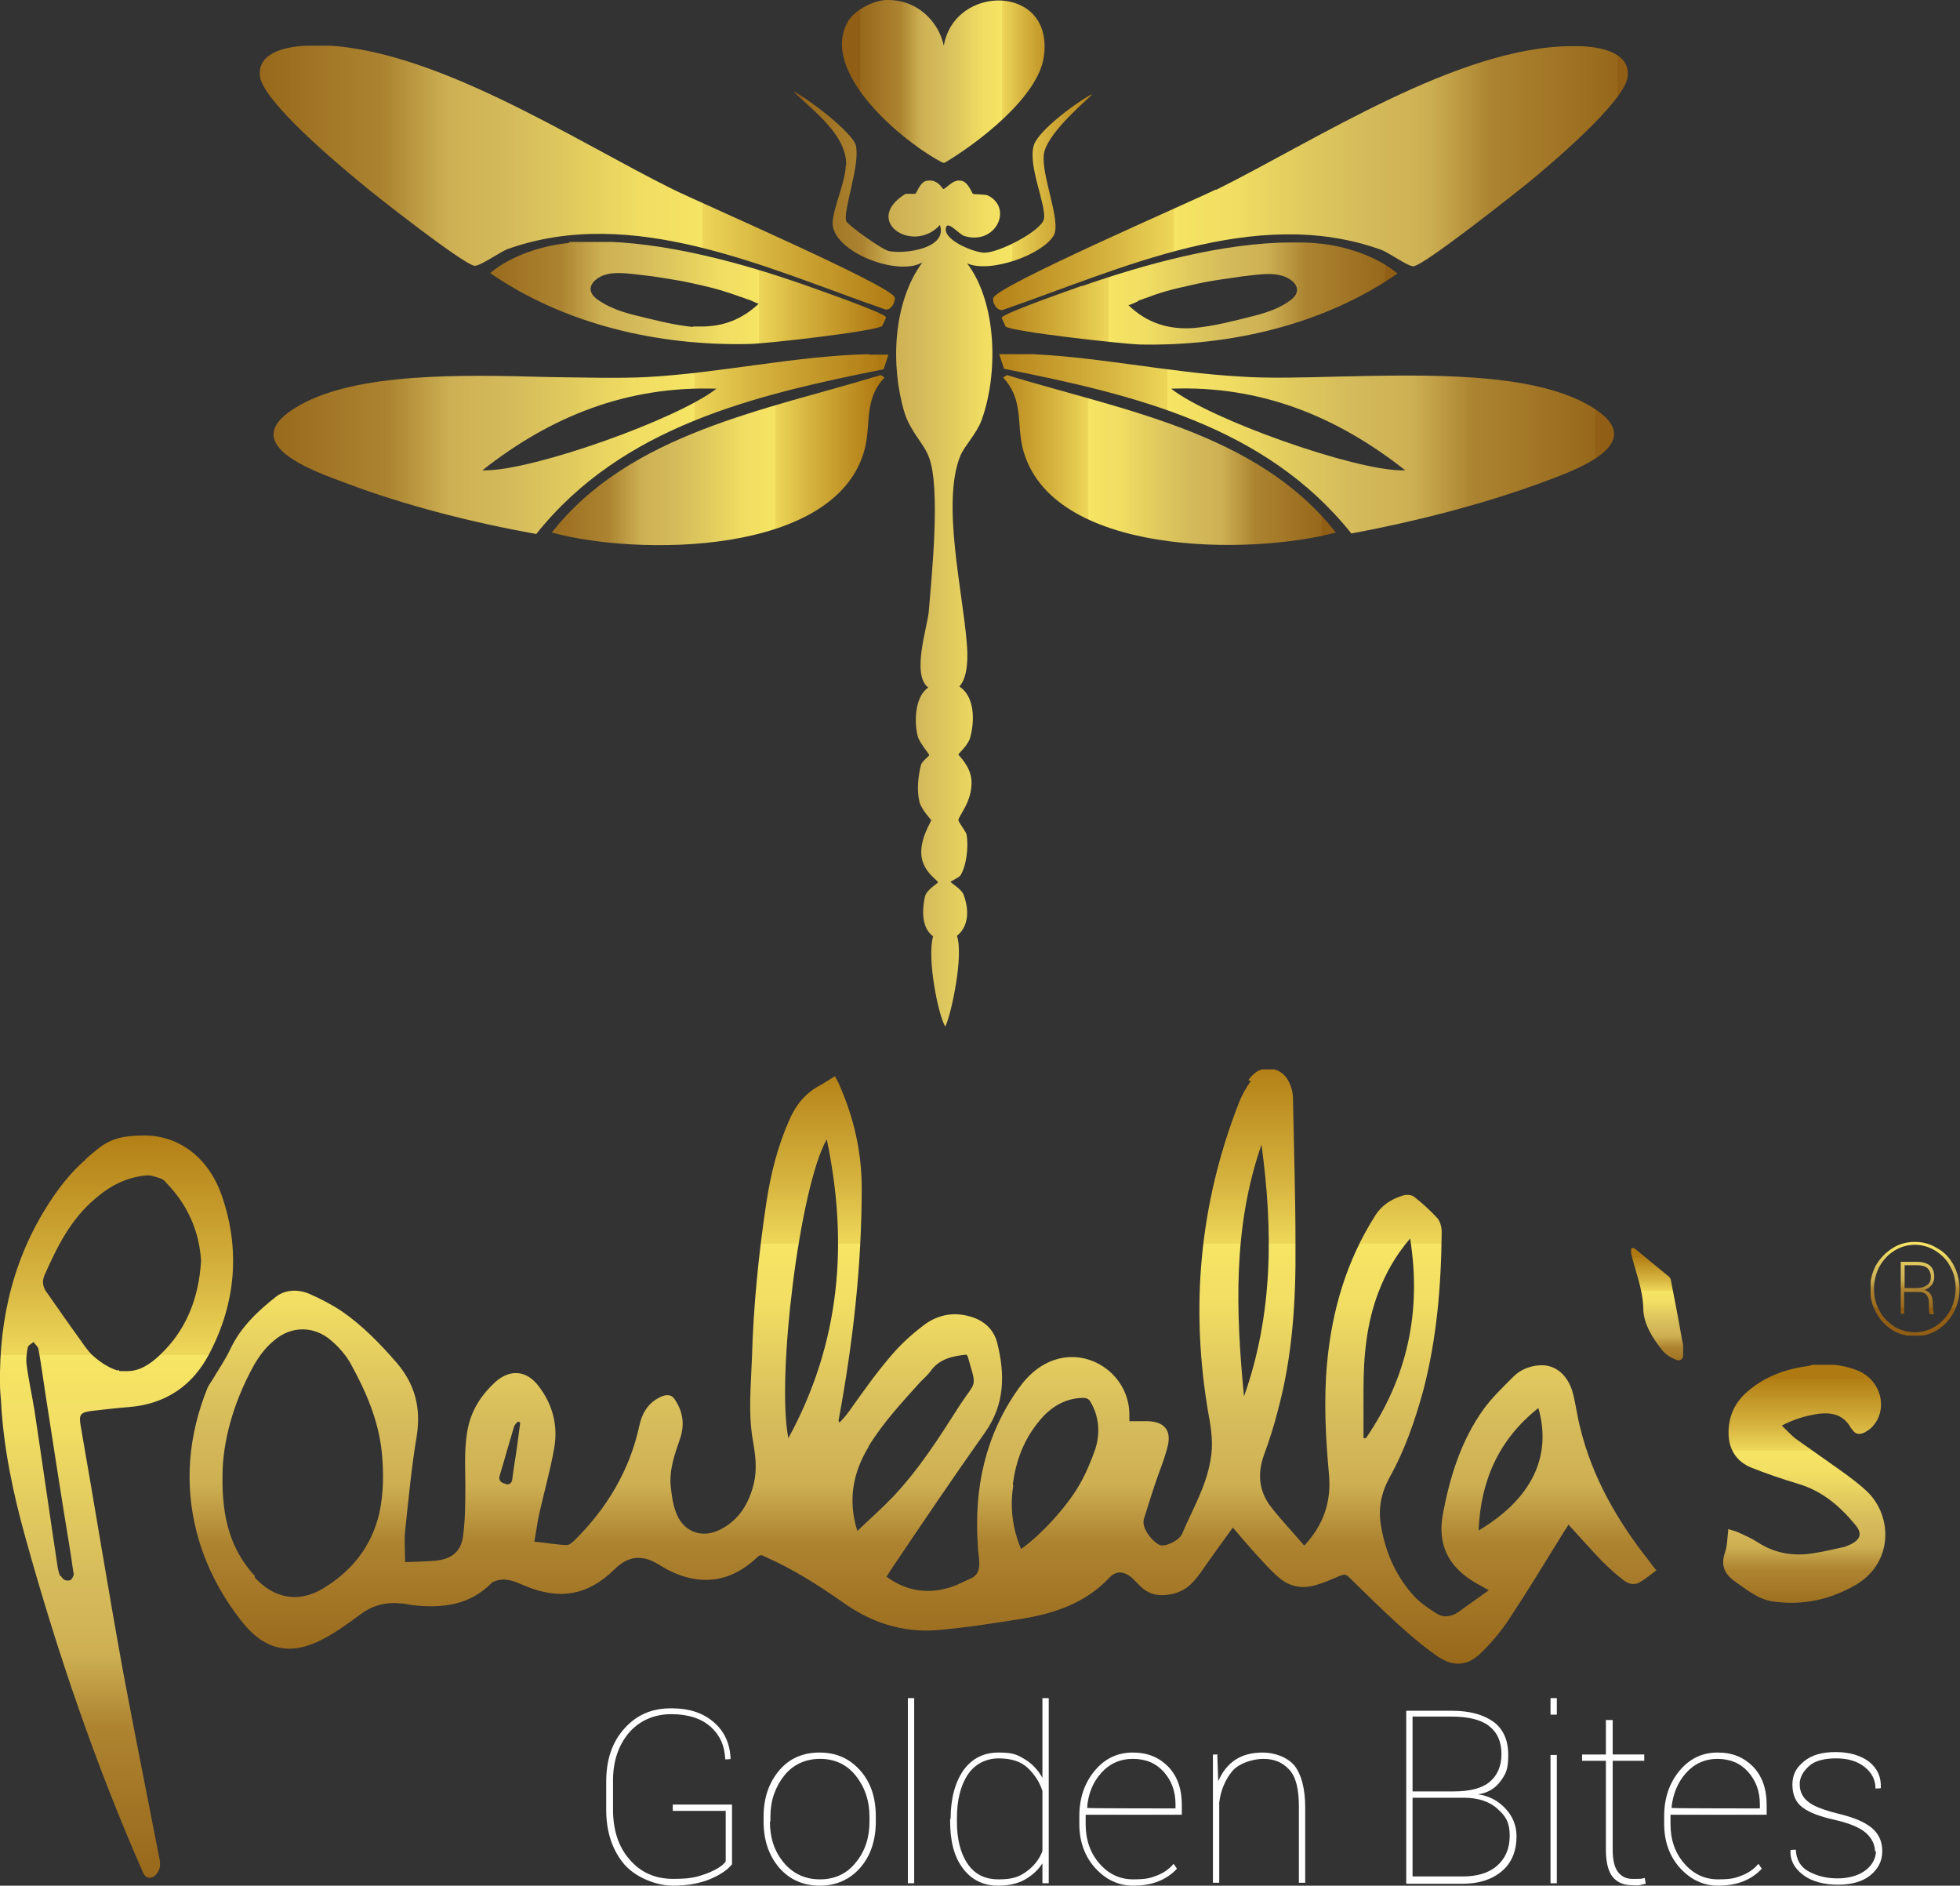 <?xml version="1.0" encoding="UTF-8"?>
<svg id="Ebene_1" xmlns="http://www.w3.org/2000/svg" xmlns:xlink="http://www.w3.org/1999/xlink" version="1.1" viewBox="0 0 403.5 388.1">
  <rect x="0" y="0" width="403.5" height="388.1" fill="#333333" stroke="none"/>
  <!-- Generator: Adobe Illustrator 30.1.0, SVG Export Plug-In . SVG Version: 2.1.1 Build 109)  -->
  <defs>
    <style>
      .st0 {
        fill: none;
      }

      .st1 {
        fill: url(#Unbenannter_Verlauf);
      }

      .st2 {
        fill: url(#Unbenannter_Verlauf_2);
      }

      .st3 {
        fill: url(#Unbenannter_Verlauf_4);
      }

      .st4 {
        fill: url(#Unbenannter_Verlauf_3);
      }

      .st5 {
        fill: url(#Unbenannter_Verlauf_8);
      }

      .st6 {
        fill: url(#Unbenannter_Verlauf_6);
      }

      .st7 {
        fill: url(#Unbenannter_Verlauf_7);
      }

      .st8 {
        fill: url(#Unbenannter_Verlauf_5);
      }

      .st9 {
        fill: url(#Unbenannter_Verlauf_9);
      }

      .st10 {
        clip-path: url(#clippath-11);
      }

      .st11 {
        clip-path: url(#clippath-10);
      }

      .st12 {
        clip-path: url(#clippath-13);
      }

      .st13 {
        clip-path: url(#clippath-14);
      }

      .st14 {
        clip-path: url(#clippath-12);
      }

      .st15 {
        clip-path: url(#clippath-1);
      }

      .st16 {
        clip-path: url(#clippath-3);
      }

      .st17 {
        clip-path: url(#clippath-4);
      }

      .st18 {
        clip-path: url(#clippath-2);
      }

      .st19 {
        clip-path: url(#clippath-7);
      }

      .st20 {
        clip-path: url(#clippath-6);
      }

      .st21 {
        clip-path: url(#clippath-9);
      }

      .st22 {
        clip-path: url(#clippath-8);
      }

      .st23 {
        clip-path: url(#clippath-5);
      }

      .st24 {
        fill: #fff;
      }

      .st25 {
        fill: url(#Unbenannter_Verlauf_14);
      }

      .st26 {
        fill: url(#Unbenannter_Verlauf_15);
      }

      .st27 {
        fill: url(#Unbenannter_Verlauf_12);
      }

      .st28 {
        fill: url(#Unbenannter_Verlauf_13);
      }

      .st29 {
        fill: url(#Unbenannter_Verlauf_10);
      }

      .st30 {
        fill: url(#Unbenannter_Verlauf_11);
      }

      .st31 {
        clip-path: url(#clippath);
      }
    </style>
    <clipPath id="clippath">
      <path class="st0" d="M182.6,0c-2.6,0-6.5,2-7.9,4.2-6.4,10.5,11.3,25.2,19.6,29.4,6.8-4,19.5-13.6,20.6-22,2.1-14.9-18.4-15-20.6-2.2-1.2-5.4-5.8-9.4-11.4-9.4h-.4Z"/>
    </clipPath>
    <linearGradient id="Unbenannter_Verlauf" data-name="Unbenannter Verlauf" x1="-134.7" y1="-30.1" x2="-133.7" y2="-30.1" gradientTransform="translate(5807.5 1275) scale(41.8)" gradientUnits="userSpaceOnUse">
      <stop offset="0" stop-color="#905e14"/>
      <stop offset="0" stop-color="#905e14"/>
      <stop offset="0" stop-color="#97681b"/>
      <stop offset=".2" stop-color="#ac8431"/>
      <stop offset=".3" stop-color="#cdb053"/>
      <stop offset=".4" stop-color="#d5bb5b"/>
      <stop offset=".5" stop-color="#e1cb5e"/>
      <stop offset=".6" stop-color="#f0dd62"/>
      <stop offset=".7" stop-color="#f6e464"/>
      <stop offset=".7" stop-color="#edd659"/>
      <stop offset=".8" stop-color="#d6b43f"/>
      <stop offset="1" stop-color="#b17c14"/>
      <stop offset="1" stop-color="#af7912"/>
    </linearGradient>
    <clipPath id="clippath-1">
      <path class="st0" d="M63.4,9.4c-3.8.1-10.4,1.1-9.9,6.2.5,5.2,16.2,18.3,20.7,22,2.9,2.5,21.3,16.9,23.5,17.1,1.1.1,5.2-2.8,6.7-3.4,25.9-9.3,53.6,4,77.9,12.4,1.2.2,2.1-1.7,1.9-2.5-.9-2.5-40.4-19.6-45.8-22.3-20.4-10.1-49.9-29.6-73.4-29.6s-1,0-1.5,0h0Z"/>
    </clipPath>
    <linearGradient id="Unbenannter_Verlauf_2" data-name="Unbenannter Verlauf 2" x1="-135.5" y1="-31" x2="-134.5" y2="-31" gradientTransform="translate(17762.9 4093) scale(130.7)" gradientUnits="userSpaceOnUse">
      <stop offset="0" stop-color="#905e14"/>
      <stop offset="0" stop-color="#905e14"/>
      <stop offset="0" stop-color="#97681b"/>
      <stop offset=".2" stop-color="#ac8431"/>
      <stop offset=".3" stop-color="#cdb053"/>
      <stop offset=".4" stop-color="#d5bb5b"/>
      <stop offset=".5" stop-color="#e1cb5e"/>
      <stop offset=".6" stop-color="#f0dd62"/>
      <stop offset=".7" stop-color="#f6e464"/>
      <stop offset=".7" stop-color="#edd659"/>
      <stop offset=".8" stop-color="#d6b43f"/>
      <stop offset="1" stop-color="#b17c14"/>
      <stop offset="1" stop-color="#af7912"/>
    </linearGradient>
    <clipPath id="clippath-2">
      <path class="st0" d="M113.6,109.6c17.3,4.8,59,5,64.5-17.5,1.2-5.1-.2-10,4-14.4l-.8-.5c-23.6,7.2-51.6,11.9-67.7,32.4Z"/>
    </clipPath>
    <linearGradient id="Unbenannter_Verlauf_3" data-name="Unbenannter Verlauf 3" x1="-135.2" y1="-30.6" x2="-134.2" y2="-30.6" gradientTransform="translate(9372.9 2195.2) scale(68.5)" gradientUnits="userSpaceOnUse">
      <stop offset="0" stop-color="#905e14"/>
      <stop offset="0" stop-color="#905e14"/>
      <stop offset="0" stop-color="#97681b"/>
      <stop offset=".2" stop-color="#ac8431"/>
      <stop offset=".3" stop-color="#cdb053"/>
      <stop offset=".4" stop-color="#d5bb5b"/>
      <stop offset=".5" stop-color="#e1cb5e"/>
      <stop offset=".6" stop-color="#f0dd62"/>
      <stop offset=".7" stop-color="#f6e464"/>
      <stop offset=".7" stop-color="#edd659"/>
      <stop offset=".8" stop-color="#d6b43f"/>
      <stop offset="1" stop-color="#b17c14"/>
      <stop offset="1" stop-color="#af7912"/>
    </linearGradient>
    <clipPath id="clippath-3">
      <path class="st0" d="M174.1,34.1c0,3.2-2.6,8.7-2.7,11.8,0,5.9,13.4,11.1,18.5,8.1-6.1,8.2-6.6,21.3-3.7,30.9,1.2,3.9,4,6.4,5,9.1,2.5,6.3.6,24.5,0,31.9-.3,3.2-3.6,13-.1,15.6-2.8,1.9-2.9,7.1-2.2,9.9.3,1.4,2.4,3.8,2.4,4s-1.5,1.3-1.7,2c-.6,2.4-.9,5.3-.3,7.7.4,1.5,2.3,3.5,2.4,3.7,0,.4-2.4,3.8-2,7.4.4,3.3,3.4,5,3.4,5.4,0,.2-2.4,1.5-2.7,3-.9,4.3,0,6.9,1.7,8.1-1.3,4.4,1,16.1,2.5,18.6,1.3-2.7,3.8-14.7,2.4-18.7,1.8-1.4,2.9-4.2,1.4-8.4-.4-1.2-2.7-2.5-2.7-2.7,0-.1,1.7-.9,2-1.3,1.3-2,1.7-6,1.3-8.4-.1-.6-1.7-2.6-1.7-3,.1-1,2.9-3.9,2.7-8.1-.2-3.1-2.6-5.1-2.7-5.4,0-.2,1.9-1.8,2.4-3.4,1.1-3.9.8-8.7-2.2-10.6,1.8-2,1.8-6.2,1.5-9.2-.8-10.3-5.2-28.7-1.3-38.3.9-2.1,3.4-4.6,4.4-7.4,3.4-9.4,3.2-24-3-32.2,4.6,2.1,15.4-1.7,17.8-5.7,1.7-2.8-2.6-12.4-2-16.8.6-3.9,7.2-9.7,10.1-12.4-3.1,1.5-11,7.4-12.1,10.4-1.5,4.1,2.6,12.6,2,15.4-.5,2.4-9.3,7-12.3,6.9-1.9,0-8.1-2.4-7.9-4.9.2-2.1,2.7,1.2,3.9,1.5,6.5,1.9,10-5.9,4.7-8.4-.5-.2-2.8-.2-3-.3-.2-.1-1-2.5-2.4-2.7-1-.2-1.8.3-2.4.8-.6.4-1,.9-1.3.9-.2,0-1.1-2.1-3.4-1.7-1.4.2-2.1,2.6-2.4,2.7-.2,0-.6,0-1,0s-.9,0-1,0c-9,5.6,1.6,12.5,7.1,6.4,1.6,4.8-7,6-10.4,5.4-1.4-.2-8.6-5.4-8.9-6.2-.7-2.1,2.9-11.5,2-15.5-.6-2.7-10.1-9.9-12.9-11.2,4.1,4,11.1,9,10.9,15.3h0Z"/>
    </clipPath>
    <linearGradient id="Unbenannter_Verlauf_4" data-name="Unbenannter Verlauf 4" x1="-135.1" y1="-30.5" x2="-134.1" y2="-30.5" gradientTransform="translate(8487.4 1997.2) scale(61.6)" gradientUnits="userSpaceOnUse">
      <stop offset="0" stop-color="#905e14"/>
      <stop offset="0" stop-color="#905e14"/>
      <stop offset="0" stop-color="#97681b"/>
      <stop offset=".2" stop-color="#ac8431"/>
      <stop offset=".3" stop-color="#cdb053"/>
      <stop offset=".4" stop-color="#d5bb5b"/>
      <stop offset=".5" stop-color="#e1cb5e"/>
      <stop offset=".6" stop-color="#f0dd62"/>
      <stop offset=".7" stop-color="#f6e464"/>
      <stop offset=".7" stop-color="#edd659"/>
      <stop offset=".8" stop-color="#d6b43f"/>
      <stop offset="1" stop-color="#b17c14"/>
      <stop offset="1" stop-color="#af7912"/>
    </linearGradient>
    <clipPath id="clippath-4">
      <path class="st0" d="M99.3,96.8c14.2-11.2,29.9-17.4,48.2-16.8-8.1,6.3-37.6,16.8-47.6,16.8s-.4,0-.7,0M178.9,72.9c-14.9.3-30.7,3.9-45.7,4.7-5.7.3-12.8.1-20.3,0-18.3-.5-39.3-.9-51.2,5.8-13.9,7.8,2.7,13.5,9.7,16.1,12.2,4.6,26.1,8.1,39,10.4,17.7-22.2,45-28.6,71.5-33.9l1-3c-.6,0-1.3,0-1.9,0h-2.1Z"/>
    </clipPath>
    <linearGradient id="Unbenannter_Verlauf_5" data-name="Unbenannter Verlauf 5" x1="-135.5" y1="-31" x2="-134.5" y2="-31" gradientTransform="translate(17208.7 4018) scale(126.6)" gradientUnits="userSpaceOnUse">
      <stop offset="0" stop-color="#905e14"/>
      <stop offset="0" stop-color="#905e14"/>
      <stop offset="0" stop-color="#97681b"/>
      <stop offset=".2" stop-color="#ac8431"/>
      <stop offset=".3" stop-color="#cdb053"/>
      <stop offset=".4" stop-color="#d5bb5b"/>
      <stop offset=".5" stop-color="#e1cb5e"/>
      <stop offset=".6" stop-color="#f0dd62"/>
      <stop offset=".7" stop-color="#f6e464"/>
      <stop offset=".7" stop-color="#edd659"/>
      <stop offset=".8" stop-color="#d6b43f"/>
      <stop offset="1" stop-color="#b17c14"/>
      <stop offset="1" stop-color="#af7912"/>
    </linearGradient>
    <clipPath id="clippath-5">
      <path class="st0" d="M142.7,67.3c-4.1-.4-8.2-1.5-12.3-2.5-2.7-.7-5.3-1.6-7.6-3.3-1.4-1.1-1.7-2.5-.3-3.8,1.3-1.2,3.1-1.5,4.8-1.5,1.9,0,3.8.3,5.6.5,1.8.2,3.6.5,5.4.8,2.6.4,5.2,1,7.7,1.6,2.1.5,4.2,1.2,6.2,1.9.7.2,1.3.5,2,.7.2,0,1.9.9,2,.8-3.5,3.3-7.4,4.7-11.8,4.7s-1.2,0-1.8,0M117.2,50c-5.5.5-12,2.6-16.3,6.2,15.4,10.6,34.6,15,53.2,14.6,3.2,0,26.1-2.6,27.5-3.7,0,0,.9-1.8.8-1.8-.2-.9-14.7-5.9-16.6-6.6-12.8-4.5-29-9-43.3-9s-3.7,0-5.4.2h0Z"/>
    </clipPath>
    <linearGradient id="Unbenannter_Verlauf_6" data-name="Unbenannter Verlauf 6" x1="-135.3" y1="-30.8" x2="-134.3" y2="-30.8" gradientTransform="translate(11139.6 2571.1) scale(81.6)" gradientUnits="userSpaceOnUse">
      <stop offset="0" stop-color="#905e14"/>
      <stop offset="0" stop-color="#905e14"/>
      <stop offset="0" stop-color="#97681b"/>
      <stop offset=".2" stop-color="#ac8431"/>
      <stop offset=".3" stop-color="#cdb053"/>
      <stop offset=".4" stop-color="#d5bb5b"/>
      <stop offset=".5" stop-color="#e1cb5e"/>
      <stop offset=".6" stop-color="#f0dd62"/>
      <stop offset=".7" stop-color="#f6e464"/>
      <stop offset=".7" stop-color="#edd659"/>
      <stop offset=".8" stop-color="#d6b43f"/>
      <stop offset="1" stop-color="#b17c14"/>
      <stop offset="1" stop-color="#af7912"/>
    </linearGradient>
    <clipPath id="clippath-6">
      <path class="st0" d="M250.3,39c-5.5,2.7-45,19.8-45.8,22.3-.3.8.6,2.7,1.9,2.5,24.3-8.4,52-21.7,77.9-12.4,1.5.5,5.6,3.5,6.7,3.4,2.2-.2,20.5-14.7,23.5-17.1,4.5-3.7,20.1-16.8,20.6-22,.5-5.1-6.1-6.1-9.9-6.2-.5,0-1,0-1.5,0-23.4,0-53,19.5-73.4,29.6h0Z"/>
    </clipPath>
    <linearGradient id="Unbenannter_Verlauf_7" data-name="Unbenannter Verlauf 7" x1="-136.2" y1="-31" x2="-135.2" y2="-31" gradientTransform="translate(-17468.3 4093) rotate(-180) scale(130.7 -130.7)" gradientUnits="userSpaceOnUse">
      <stop offset="0" stop-color="#905e14"/>
      <stop offset="0" stop-color="#905e14"/>
      <stop offset="0" stop-color="#97681b"/>
      <stop offset=".2" stop-color="#ac8431"/>
      <stop offset=".3" stop-color="#cdb053"/>
      <stop offset=".4" stop-color="#d5bb5b"/>
      <stop offset=".5" stop-color="#e1cb5e"/>
      <stop offset=".6" stop-color="#f0dd62"/>
      <stop offset=".7" stop-color="#f6e464"/>
      <stop offset=".7" stop-color="#edd659"/>
      <stop offset=".8" stop-color="#d6b43f"/>
      <stop offset="1" stop-color="#b17c14"/>
      <stop offset="1" stop-color="#af7912"/>
    </linearGradient>
    <clipPath id="clippath-7">
      <path class="st0" d="M206.5,77.7c4.2,4.5,2.8,9.3,4,14.4,5.5,22.5,47.1,22.2,64.5,17.5-16.1-20.6-44.1-25.2-67.7-32.4l-.8.5h0Z"/>
    </clipPath>
    <linearGradient id="Unbenannter_Verlauf_8" data-name="Unbenannter Verlauf 8" x1="-136.5" y1="-30.6" x2="-135.5" y2="-30.6" gradientTransform="translate(-9078.3 2195.2) rotate(-180) scale(68.5 -68.5)" gradientUnits="userSpaceOnUse">
      <stop offset="0" stop-color="#905e14"/>
      <stop offset="0" stop-color="#905e14"/>
      <stop offset="0" stop-color="#97681b"/>
      <stop offset=".2" stop-color="#ac8431"/>
      <stop offset=".3" stop-color="#cdb053"/>
      <stop offset=".4" stop-color="#d5bb5b"/>
      <stop offset=".5" stop-color="#e1cb5e"/>
      <stop offset=".6" stop-color="#f0dd62"/>
      <stop offset=".7" stop-color="#f6e464"/>
      <stop offset=".7" stop-color="#edd659"/>
      <stop offset=".8" stop-color="#d6b43f"/>
      <stop offset="1" stop-color="#b17c14"/>
      <stop offset="1" stop-color="#af7912"/>
    </linearGradient>
    <clipPath id="clippath-8">
      <path class="st0" d="M241.1,80c18.3-.7,34,5.6,48.2,16.8-.2,0-.4,0-.7,0-9.9,0-39.5-10.5-47.5-16.8M207.6,72.9c-.6,0-1.3,0-1.9,0l1,3c26.6,5.3,53.8,11.7,71.5,33.9,12.9-2.4,26.7-5.9,39-10.4,7-2.6,23.6-8.3,9.7-16.1-11.9-6.7-33-6.2-51.2-5.8-7.5.2-14.6.4-20.3,0-15-.8-30.8-4.4-45.7-4.7h-2.1Z"/>
    </clipPath>
    <linearGradient id="Unbenannter_Verlauf_9" data-name="Unbenannter Verlauf 9" x1="-136.2" y1="-31" x2="-135.2" y2="-31" gradientTransform="translate(-16914 4018) rotate(-180) scale(126.6 -126.6)" gradientUnits="userSpaceOnUse">
      <stop offset="0" stop-color="#905e14"/>
      <stop offset="0" stop-color="#905e14"/>
      <stop offset="0" stop-color="#97681b"/>
      <stop offset=".2" stop-color="#ac8431"/>
      <stop offset=".3" stop-color="#cdb053"/>
      <stop offset=".4" stop-color="#d5bb5b"/>
      <stop offset=".5" stop-color="#e1cb5e"/>
      <stop offset=".6" stop-color="#f0dd62"/>
      <stop offset=".7" stop-color="#f6e464"/>
      <stop offset=".7" stop-color="#edd659"/>
      <stop offset=".8" stop-color="#d6b43f"/>
      <stop offset="1" stop-color="#b17c14"/>
      <stop offset="1" stop-color="#af7912"/>
    </linearGradient>
    <clipPath id="clippath-9">
      <path class="st0" d="M234.3,61.9c.7-.2,1.3-.5,2-.7,2-.8,4.1-1.4,6.2-1.9,2.6-.6,5.1-1.2,7.7-1.6,1.8-.3,3.6-.5,5.4-.8,1.9-.2,3.7-.5,5.6-.5,1.7,0,3.5.3,4.9,1.5,1.4,1.3,1.1,2.7-.3,3.8-2.2,1.7-4.9,2.6-7.6,3.3-4,1-8.1,2.1-12.3,2.5-5.1.4-9.7-.9-13.6-4.7,0,0,0,0,0,0,.3,0,1.8-.7,2-.8M222.8,58.8c-1.9.7-16.4,5.7-16.6,6.6,0,0,.8,1.8.8,1.8,1.4,1.1,24.4,3.6,27.5,3.7,18.6.4,37.9-4,53.2-14.6-4.3-3.6-10.8-5.7-16.3-6.2-1.8-.2-3.6-.2-5.4-.2-14.2,0-30.4,4.5-43.3,9h0Z"/>
    </clipPath>
    <linearGradient id="Unbenannter_Verlauf_10" data-name="Unbenannter Verlauf 10" x1="-136.4" y1="-30.8" x2="-135.4" y2="-30.8" gradientTransform="translate(-10844.9 2571.1) rotate(-180) scale(81.6 -81.6)" gradientUnits="userSpaceOnUse">
      <stop offset="0" stop-color="#905e14"/>
      <stop offset="0" stop-color="#905e14"/>
      <stop offset="0" stop-color="#97681b"/>
      <stop offset=".2" stop-color="#ac8431"/>
      <stop offset=".3" stop-color="#cdb053"/>
      <stop offset=".4" stop-color="#d5bb5b"/>
      <stop offset=".5" stop-color="#e1cb5e"/>
      <stop offset=".6" stop-color="#f0dd62"/>
      <stop offset=".7" stop-color="#f6e464"/>
      <stop offset=".7" stop-color="#edd659"/>
      <stop offset=".8" stop-color="#d6b43f"/>
      <stop offset="1" stop-color="#b17c14"/>
      <stop offset="1" stop-color="#af7912"/>
    </linearGradient>
    <clipPath id="clippath-10">
      <path class="st0" d="M104.1,305.4c-.9-.2-1.6-.7-1.2-1.8,1-3.3,1.9-6.6,2.9-9.9.1-.4.5-.8.8-1.1.2,0,.3.1.5.2h0c-.2,1.5-.4,3-.6,4.5-.3,2.3-.7,4.5-1,6.8,0,.7-.3,1.4-1,1.4s-.2,0-.3,0M316.7,289.8c2.8,9.8-1.2,18.6-12.3,25.2.4-10.3,4.2-18.8,12.3-25.2M208.5,305.6c.6-4.9,2.3-9.4,5.5-13.2,2.3-2.8,5.2-4.6,8.9-4.7.8,0,1.3.2,1.7,1,1.7,3,1.9,6.3.9,9.5-.9,2.6-2,5.2-3.4,7.6-2.7,4.6-8.1,10.4-11.9,13-1.8-4.3-2.3-8.6-1.6-13.1M178.8,297.7c3-4.9,6.9-9.1,10.7-13.3.7-.7,1.4-1.3,2-2.1,1.8-2.6,4.5-3.2,7.5-3.5,0,.1.1.2.2.3,1.9,6.7,1.9,4.8-1.6,10.1-4.2,6.6-8.4,13.2-13.8,18.9-2.3,2.4-4.8,4.6-7.3,7-2-6.4-.9-12,2.3-17.3M52.5,324.4c-5-5.4-6.8-11.9-6.7-20.5,0-7.1,2.2-15.1,6.3-22.6,1.1-2,2.5-3.9,4.2-5.3,3.6-3.2,8.4-3.2,12,0,1.5,1.3,2.8,2.8,3.8,4.5,3.2,5.8,5.8,11.7,6.5,18.4.4,4.2.4,8.3-.5,12.5-1.6,6.9-5.7,12-11.7,15.6-1.9,1.1-3.8,1.7-5.7,1.7-3,0-5.9-1.4-8.3-4.1M280.7,295.9c0-3.3,0-6.6,0-9.8,0-6.9.6-13.7,3.1-20.2,1.5-3.9,3.5-7.5,6.5-11h0c2.4,15.1-.6,28.7-9.1,41.1-.2,0-.3,0-.5,0M259.7,235.6c2.4,17.6,2.4,34.9-3.6,51.8-1.7-17.5-2.3-34.9,3.6-51.8M170.2,234.5c4.5,21.4,2.8,41.9-7.9,61.5-2.5-12.4,2.3-51.7,7.9-61.5M257.5,222.5c-1,1.4-1.9,3-2.5,4.6-8.1,20.8-10,42.1-6.2,64,.6,3.1,1,6.3.4,9.4-.9,5.5-3.7,10.1-5.8,15.1-.6,1.5-3.5,2.8-4.6,2.4-1.5-.6-3.9-3.5-3.3-5.4.7-2.2,1.4-4.5,2.1-6.6.9-2.8,2.1-5.5,2.8-8.4.8-3.3-.8-5-4.1-5.1-1.2,0-2.5,0-3.8,0v-1.2c.1-7.6-7.1-13.4-14.4-11.7-3.7.9-6.4,3.3-8.5,6.3-6.8,9.6-9.1,20.5-8.3,32.1,0,1.3.3,2.5.3,3.8,0,1.4-.4,2.5-1.8,3.1-1.6.7-3.2,1.6-4.9,2-4.4,1.2-8.6.4-12.4-2.4.4-.5.6-1,.9-1.4,6.4-9.5,12.8-19,19.4-28.3,4.1-5.8,4.1-12,2.5-18.4-.8-3.1-3.1-4.9-6.2-5.6-3.3-.8-6.4,0-9,2-2.5,1.9-4.8,4-6.8,6.4-3.1,3.6-5.8,7.5-8.6,11.4-.6.8-1.2,1.5-1.9,2.2-.2-.4-.2-.6-.1-.8,2.9-15.7,4.7-31.5,4.7-47.4,0-7.5-1.6-14.5-4.6-21.3-.2-.6-.6-1.1-.9-1.8-1.2.7-2.2,1.4-3.3,2-2.9,1.6-4.8,4-6.1,7-2.4,5.4-3.8,11-4.7,16.8-1.6,10.6-2.7,21.4-3,32.2-.2,5.7-.8,11.4.2,17,.5,2.9.9,5.8.2,8.8-1,4.1-3,7.5-6.9,9.5-3.9,2-7.8.4-9.2-3.7-.6-1.6-.8-3.3-1-5-.4-3.5.8-6.8,1.9-10,1-2.9.6-5.6-1.1-8.1-.6-.9-1.4-1-2.4-.7-2.9,1.1-4.3,3.4-4.9,6.2-2,9.2-6.7,17-13.4,23.6-.4.4-1,.9-1.6.9-2.2-.1-4.3-.5-6.6-.7.4-2.1.6-3.9,1-5.7,1-4.5,2.3-9,3.1-13.6.8-4.6-.3-8.9-3.2-12.7-2.5-3.3-5.9-3.6-9-.8-2.7,2.5-4.7,5.5-5.5,9.1-.9,4-.6,8-.6,12,0,3.3,0,6.7-.4,10-.3,3.5-2.1,5.2-5.6,5.6-2,.2-4,.2-6.4.3,0-2.3-.2-4.4,0-6.4.7-6.5,1.3-13.1,2.4-19.6.9-5.8-.4-10.7-4.2-15.1-3.4-3.9-7-7.6-11.2-10.5-2.1-1.4-4.4-2.6-6.7-3.6-2.3-1-5-.9-6.9.6-3.8,3-7.3,6.3-9.4,10.8-1,2.1-2.3,4-3.5,6-.4.7-.9,1.3-1.2,2-3.9,9.7-4.8,19.6-2.2,29.7,1.8,6.9,5.1,13.1,9.5,18.6,4.6,5.7,9.9,6.8,16.4,3.4,2.7-1.4,5.2-3.2,7.6-5,2.5-1.9,5.2-2.7,8.3-2.4,1,0,1.9.3,2.9.4,5.9.6,11.4,0,15.9-4.5.4-.4,1.1-.6,1.6-.7,2-.4,3.7.5,5.4,1.2,7.2,3,13,1.9,18.4-3.4,2.8-2.8,5.7-3.1,9.1-1,7.1,4.5,14.2,4.4,20.4-1.6.6-.5.9-.3,1.5,0,5.7,2.5,10.9,5.8,15.9,9.3,5.8,4.2,12.4,6.4,19.6,5.8,5.8-.5,11.5-1.4,17.2-2.3,6.8-1.1,13.2-3.2,18.2-8.5,1.4-1.5,3-1.3,4.6,0,.6.6,1.2,1.2,1.8,1.8,1.3,1.3,2.9,1.9,4.8,1.8,2.4-.1,4.5-1,6.1-2.8,1.2-1.3,2.2-2.9,3.2-4.3,1.6-2.2,3.2-4.5,4.9-6.8,1.6,1.9,3.1,3.6,4.6,5.3,1.6,1.7,3.1,3.5,4.9,5,2.2,1.9,4.9,2.4,7.7,1.5,1.7-.5,3.3-1.2,4.9-1.9.8-.3,1.2-.3,1.8.3,3.3,3.2,6.6,6.5,10,9.6,2.6,2.3,5.2,4.6,8.1,6.6,3.6,2.5,6.5,2.1,9.5-1,2-2,3.9-4.3,5.4-6.6,3.9-5.9,7.6-12,11.3-18,.3-.4.6-.9.9-1.4,2.3,2.5,4.5,5,6.8,7.4,1.4,1.4,2.9,2.8,4.5,4,1,.8,2.2,1.1,3.3.5,1.2-.7,2.3-1.6,3.5-2.5-.6-.7-1-1.2-1.4-1.8-6.6-8.3-11.8-17.3-14.3-27.6-.6-2.3-.9-4.8-1.5-7.1-1-3.7-3.6-5.9-6.8-5.7-2,.1-4,.9-5.4,2.3-2.2,2.2-4.5,4.4-6.3,6.9-4.6,6.5-6.9,14-8.3,21.7-1,5.8,1,10.2,6,13.4,1.1.7,2.3,1.3,3.5,2-2.1,1.5-4.2,3-6.3,4.5-1.5,1-3.1,1.2-4.6.2-1.5-1-3.1-2-4.4-3.4-3.8-4.1-6-9.1-6.9-14.6-.6-3.4,0-6.6,1.7-9.8,3.2-5.7,5.3-11.8,7-18,2.8-10.7,3.7-21.6,3.8-32.7,0-.9-.3-2.1-.9-2.8-1.5-1.6-3.1-3.1-4.8-4.4-.5-.4-1.6-.5-2.4-.2-2.3.7-4.3,2-5.6,4.1-5.9,9.3-8.9,19.5-9.9,30.4-.7,7.6-.3,15.3.4,22.9.5,5.5-1.1,10.4-5.1,14.6-2.3-2.7-4.7-5.2-6.8-7.9-2.5-3.2-2.9-6.8-1.5-10.7,1.1-3,2.1-6.1,2.9-9.3,3-11.1,3.7-22.6,3.6-34,0-9.7-.3-19.4-.5-29.2,0-1,0-1.9-.3-2.9-.6-2.1-1.8-3.7-4-4.1-.3,0-.6-.1-.9-.1-1.7,0-3,1-4,2.4h0Z"/>
    </clipPath>
    <linearGradient id="Unbenannter_Verlauf_11" data-name="Unbenannter Verlauf 11" x1="-136.3" y1="-31.8" x2="-135.3" y2="-31.8" gradientTransform="translate(-3707.6 -16341.3) rotate(-90) scale(122.4 -122.4)" gradientUnits="userSpaceOnUse">
      <stop offset="0" stop-color="#915e14"/>
      <stop offset="0" stop-color="#915e14"/>
      <stop offset="0" stop-color="#98681b"/>
      <stop offset=".2" stop-color="#ad8330"/>
      <stop offset=".3" stop-color="#ceb053"/>
      <stop offset=".4" stop-color="#d6bb5b"/>
      <stop offset=".5" stop-color="#e3cb5f"/>
      <stop offset=".6" stop-color="#f1de63"/>
      <stop offset=".7" stop-color="#f7e565"/>
      <stop offset=".7" stop-color="#eed85a"/>
      <stop offset=".8" stop-color="#d7b540"/>
      <stop offset="1" stop-color="#b27e15"/>
      <stop offset="1" stop-color="#b07a12"/>
    </linearGradient>
    <clipPath id="clippath-11">
      <path class="st0" d="M12.4,324.4c-.3-.7-.5-1.5-.6-2.3-1.6-10.6-3.1-21.2-4.7-31.8-.5-3.1-1.2-6.2-1.6-9.3-.2-1.2,0-2.4.2-3.6,0-.5.8-.8,1.2-1.2.3.5.9.9,1,1.4.6,3.2,1,6.4,1.5,9.6,1.7,11,3.4,22,5.2,32.9.2,1.2.3,2.4.6,4h0c-.1.2-.3.9-.7,1.1-.2.1-.4.1-.6.1-.6,0-1.1-.4-1.3-.9M24.3,282.1c-1.7-.5-3.3-1.5-4.6-2.6-1.2-.9-2.1-2.2-3-3.5-2.4-3.3-4.7-6.6-7-9.9-.8-1-1.1-2.2-.6-3.5,2.6-5.9,5.4-11.6,10.5-15.9,3.1-2.7,6.6-4.5,10.8-4.8.9,0,1.9.4,2.8.7.3.1.7.4.9.7,4.5,4.6,6.9,10,7.3,16.2-.5,7.7-3,14.2-8.5,19.4-1.9,1.8-4.1,3.3-6.7,3.3s-1.2,0-1.9-.3M17.7,238.6c-2.6,2.2-4.9,5-6.8,7.8C3,258-.2,271,0,284.9H0c0,1.1.1,2.2.2,3.4.5,9.7,2.5,19.1,5.1,28.4,6.5,23.4,14.3,46.3,24.1,68.6.6,1.5,1.9,1.6,2.9.3.9-1.1.7-2.4.4-3.7-2.5-12.9-5.1-25.7-7.5-38.6-3-16.6-5.7-33.3-8.6-49.9-.4-2.3,0-2.7,2.2-3,2.6-.3,5.1-.6,7.7-.8,7.5-.6,13.1-4.3,16.6-11,5.5-10.5,6.4-21.6,2.5-32.7-2.8-7.9-9-12.2-15.8-12.2s-8.4,1.6-12.2,4.9h0Z"/>
    </clipPath>
    <linearGradient id="Unbenannter_Verlauf_12" data-name="Unbenannter Verlauf 12" x1="-136.2" y1="-31.7" x2="-135.2" y2="-31.7" gradientTransform="translate(-4822.5 -20411.8) rotate(-90) scale(152.7 -152.7)" gradientUnits="userSpaceOnUse">
      <stop offset="0" stop-color="#915e14"/>
      <stop offset="0" stop-color="#915e14"/>
      <stop offset="0" stop-color="#98681b"/>
      <stop offset=".2" stop-color="#ad8330"/>
      <stop offset=".3" stop-color="#ceb053"/>
      <stop offset=".4" stop-color="#d6bb5b"/>
      <stop offset=".5" stop-color="#e3cb5f"/>
      <stop offset=".6" stop-color="#f1de63"/>
      <stop offset=".7" stop-color="#f7e565"/>
      <stop offset=".7" stop-color="#eed85a"/>
      <stop offset=".8" stop-color="#d7b540"/>
      <stop offset="1" stop-color="#b27e15"/>
      <stop offset="1" stop-color="#b07a12"/>
    </linearGradient>
    <clipPath id="clippath-12">
      <path class="st0" d="M372.6,281.1c-5,.6-9.7,2.3-13.4,5.8-2.5,2.4-3.6,5.5-3.3,9,.3,2.9,1.9,5,4.5,6.1,3.2,1.3,6.5,2.4,9.8,3.4,5,1.5,8.6,4.6,11.8,8.5,1.4,1.7,1,2.9-.9,3.9-.5.2-1,.5-1.5.6-1.9.4-3.9.9-5.8,1.2-4.3.8-8.3.2-12-2.2-1.2-.8-2.6-1.4-3.9-2-.6-.3-1.3-.4-2.1-.7-.2,1.8-.2,3.5-.7,4.9-1,2.9.2,4.7,2.5,6.2,2.3,1.6,4.5,3.4,7.4,3.8,6.2.9,11.9-.4,17.2-3.5,7.6-4.6,7.4-14.1,2.2-19.1-1.9-1.8-4-3.3-6.1-4.8-2.8-2-5.7-4-8.5-6-1.1-.8-1.9-1.8-3-2.8,2.5-1.3,4.9-2,7.4-2.4,3-.4,5.4.2,6.9,3,0,0,.1.1.2.2.7,1.1,1.6,1.1,2.6.6.5-.3,1-.6,1.5-1.1,3.4-3.6,1.9-9.6-2.9-11.6-2.2-.9-4.6-1.3-6.9-1.3s-1.9,0-2.9.2h0Z"/>
    </clipPath>
    <linearGradient id="Unbenannter_Verlauf_13" data-name="Unbenannter Verlauf 13" x1="-137" y1="-32.4" x2="-136" y2="-32.4" gradientTransform="translate(-1217.8 -6393.8) rotate(-90) scale(49.1 -49.1)" gradientUnits="userSpaceOnUse">
      <stop offset="0" stop-color="#915e14"/>
      <stop offset="0" stop-color="#915e14"/>
      <stop offset="0" stop-color="#98681b"/>
      <stop offset=".2" stop-color="#ad8330"/>
      <stop offset=".3" stop-color="#ceb053"/>
      <stop offset=".4" stop-color="#d6bb5b"/>
      <stop offset=".5" stop-color="#e3cb5f"/>
      <stop offset=".6" stop-color="#f1de63"/>
      <stop offset=".7" stop-color="#f7e565"/>
      <stop offset=".7" stop-color="#eed85a"/>
      <stop offset=".8" stop-color="#d7b540"/>
      <stop offset="1" stop-color="#b27e15"/>
      <stop offset="1" stop-color="#b07a12"/>
    </linearGradient>
    <clipPath id="clippath-13">
      <path class="st0" d="M335.8,257.2c0,.3,0,.6,0,.8.9,3.8,2.4,7.3,2.5,11.3,0,3.1,1.9,6.1,3.9,8.6.6.8,1.7,1.5,2.7,1.9,1,.5,1.7-.1,1.7-1.3s-.1-1.8-.3-2.6c-.7-4.1-1.5-8.2-2.3-12.3,0-.4-.3-.8-.6-1-2.4-2-4.8-3.9-7.2-5.9-.1.1-.3.2-.4.3M336.2,256.9h0s0,0,0,0h0,0Z"/>
    </clipPath>
    <linearGradient id="Unbenannter_Verlauf_14" data-name="Unbenannter Verlauf 14" x1="-138.2" y1="-33.5" x2="-137.2" y2="-33.5" gradientTransform="translate(-436.5 -2924.3) rotate(-90) scale(23.2 -23.2)" gradientUnits="userSpaceOnUse">
      <stop offset="0" stop-color="#915e14"/>
      <stop offset="0" stop-color="#915e14"/>
      <stop offset="0" stop-color="#98681b"/>
      <stop offset=".2" stop-color="#ad8330"/>
      <stop offset=".3" stop-color="#ceb053"/>
      <stop offset=".4" stop-color="#d6bb5b"/>
      <stop offset=".5" stop-color="#e3cb5f"/>
      <stop offset=".6" stop-color="#f1de63"/>
      <stop offset=".7" stop-color="#f7e565"/>
      <stop offset=".7" stop-color="#eed85a"/>
      <stop offset=".8" stop-color="#d7b540"/>
      <stop offset="1" stop-color="#b27e15"/>
      <stop offset="1" stop-color="#b07a12"/>
    </linearGradient>
    <clipPath id="clippath-14">
      <path class="st0" d="M392,260.4h2.6c1,0,1.7.2,2.2.6.4.4.7,1,.7,1.8s-.2,1.3-.8,1.7-1.2.6-2,.6h-2.6v-4.8h0ZM391.3,259.7v10.7h.7v-4.5h2.9c.8,0,1.4.2,1.7.6.3.4.5.9.5,1.7,0,1.2,0,2,.2,2.3h.8v-.2c-.1-.4-.2-1.1-.2-2.1,0-1.5-.6-2.4-1.7-2.7,1.3-.5,2-1.4,2-2.7,0-2.1-1.2-3.1-3.7-3.1h-3.1ZM390,273c-1.3-.8-2.4-1.9-3.1-3.3-.8-1.4-1.1-2.9-1.1-4.5h0c0-1.6.4-3.1,1.1-4.5.8-1.4,1.8-2.5,3.1-3.3,1.3-.8,2.7-1.2,4.2-1.2s2.9.4,4.2,1.2c1.3.8,2.4,1.9,3.1,3.3.8,1.4,1.1,2.9,1.1,4.5s-.4,3.1-1.1,4.5c-.8,1.4-1.8,2.5-3.1,3.3-1.3.8-2.7,1.2-4.2,1.2s-2.9-.4-4.3-1.2M389.6,256.9c-1.4.9-2.5,2-3.4,3.5-.8,1.5-1.2,3.1-1.2,4.9s.4,3.3,1.2,4.8c.8,1.5,1.9,2.7,3.3,3.6,1.4.9,3,1.3,4.7,1.3s3.3-.4,4.7-1.3c1.4-.9,2.5-2.1,3.3-3.6.8-1.5,1.2-3.1,1.2-4.8s-.4-3.4-1.2-4.9c-.8-1.5-1.9-2.7-3.4-3.5-1.4-.9-3-1.3-4.6-1.3s-3.2.4-4.6,1.3h0Z"/>
    </clipPath>
    <linearGradient id="Unbenannter_Verlauf_15" data-name="Unbenannter Verlauf 15" x1="-138.7" y1="-33.9" x2="-137.7" y2="-33.9" gradientTransform="translate(-262 -2407.7) rotate(-90) scale(19.3 -19.3)" gradientUnits="userSpaceOnUse">
      <stop offset="0" stop-color="#915e14"/>
      <stop offset="0" stop-color="#915e14"/>
      <stop offset="0" stop-color="#98681b"/>
      <stop offset=".2" stop-color="#ad8330"/>
      <stop offset=".3" stop-color="#ceb053"/>
      <stop offset=".4" stop-color="#d6bb5b"/>
      <stop offset=".5" stop-color="#e3cb5f"/>
      <stop offset=".6" stop-color="#f1de63"/>
      <stop offset=".7" stop-color="#f7e565"/>
      <stop offset=".7" stop-color="#eed85a"/>
      <stop offset=".8" stop-color="#d7b540"/>
      <stop offset="1" stop-color="#b27e15"/>
      <stop offset="1" stop-color="#b07a12"/>
    </linearGradient>
  </defs>
  <g class="st31">
    <rect class="st1" x="168.3" y="-3.5" width="48.8" height="37"/>
  </g>
  <g class="st15">
    <rect class="st2" x="53" y="9.4" width="131.4" height="54.6"/>
  </g>
  <g class="st18">
    <rect class="st4" x="113.6" y="77.2" width="68.5" height="37.4"/>
  </g>
  <g class="st16">
    <rect class="st3" x="163.2" y="18.8" width="61.6" height="192.4"/>
  </g>
  <g class="st17">
    <rect class="st8" x="47.9" y="72.9" width="135.1" height="37"/>
  </g>
  <g class="st23">
    <rect class="st6" x="100.9" y="49.8" width="81.6" height="21.5"/>
  </g>
  <g class="st20">
    <rect class="st7" x="204.2" y="9.4" width="131.4" height="54.6"/>
  </g>
  <g class="st19">
    <rect class="st5" x="206.5" y="77.2" width="68.5" height="37.4"/>
  </g>
  <g class="st22">
    <rect class="st9" x="205.6" y="72.9" width="135.1" height="36.9"/>
  </g>
  <g class="st21">
    <rect class="st29" x="206.1" y="49.8" width="81.6" height="21.5"/>
  </g>
  <g class="st11">
    <rect class="st30" x="37.9" y="220.1" width="303.3" height="123.2"/>
  </g>
  <g class="st10">
    <rect class="st27" x="-.2" y="233.7" width="49.8" height="153.1"/>
  </g>
  <g class="st14">
    <rect class="st28" x="354.1" y="280.9" width="35.8" height="49.7"/>
  </g>
  <g class="st12">
    <rect class="st25" x="335.7" y="256.9" width="10.8" height="23.5"/>
  </g>
  <g class="st13">
    <rect class="st26" x="385.1" y="255.6" width="18.4" height="19.3"/>
  </g>
  <path class="st24" d="M150.6,383.8c-.8,1-2.2,2-4.3,2.9s-4.7,1.4-7.8,1.4-7.4-1.5-9.9-4.3c-2.5-2.9-3.8-6.7-3.8-11.3v-5.8c0-4.5,1.2-8.1,3.7-10.9,2.5-2.8,5.6-4.2,9.6-4.2s6.7,1,8.9,2.9c2.2,1.9,3.3,4.5,3.4,7.5h0c0,.1-1.1.1-1.1.1-.1-2.8-1.1-5-3-6.7s-4.6-2.6-8.1-2.6-6.5,1.3-8.7,3.8c-2.2,2.6-3.3,5.9-3.3,9.9v5.9c0,4.2,1.1,7.7,3.4,10.3,2.3,2.7,5.3,4,9,4s4.9-.4,6.9-1.1c2-.8,3.3-1.6,3.9-2.5v-10.4h-10.9v-1.3h12.2v12.3h0Z"/>
  <path class="st24" d="M157.2,373.9c0-3.9,1.1-7,3.2-9.5s4.9-3.7,8.3-3.7,6.2,1.2,8.4,3.7,3.2,5.6,3.2,9.5v1c0,3.9-1.1,7.1-3.2,9.5s-4.9,3.7-8.3,3.7-6.2-1.2-8.4-3.7c-2.1-2.5-3.2-5.6-3.2-9.5v-1h0ZM158.5,374.9c0,3.3.9,6.1,2.8,8.4s4.4,3.5,7.5,3.5,5.6-1.2,7.4-3.5c1.9-2.3,2.8-5.1,2.8-8.4v-1c0-3.2-.9-6-2.8-8.4s-4.4-3.5-7.4-3.5-5.6,1.2-7.4,3.5-2.8,5.1-2.8,8.4v1h0Z"/>
  <rect class="st24" x="186.9" y="349.5" width="1.3" height="38.1"/>
  <path class="st24" d="M195.7,374.4c0-4.2.9-7.5,2.6-10,1.8-2.5,4.2-3.7,7.3-3.7s3.9.5,5.4,1.4c1.5.9,2.7,2.2,3.6,3.8v-16.4h1.3v38.1h-1.3v-4.1c-.9,1.4-2.1,2.5-3.7,3.4-1.5.8-3.3,1.2-5.4,1.2-3.1,0-5.5-1.2-7.3-3.6-1.8-2.4-2.6-5.6-2.6-9.7v-.5h0ZM197,374.9c0,3.6.7,6.5,2.2,8.7s3.6,3.2,6.4,3.2,4.2-.5,5.7-1.6,2.6-2.4,3.3-4.2v-12.4c-.6-1.9-1.7-3.5-3.1-4.8-1.4-1.3-3.4-1.9-5.9-1.9s-4.9,1.1-6.4,3.4c-1.5,2.3-2.2,5.3-2.2,8.9v.5h0Z"/>
  <path class="st24" d="M233.3,388.1c-3,0-5.6-1.2-7.8-3.6s-3.3-5.5-3.3-9.1v-1.6c0-3.8,1.1-6.9,3.2-9.4,2.1-2.5,4.7-3.7,7.8-3.7s5.4,1,7.3,2.9c1.9,2,2.8,4.6,2.8,7.9v2h-19.8v1.9c0,3.2.9,5.9,2.8,8.1,1.9,2.2,4.2,3.3,7,3.3s3.6-.3,4.9-.8c1.3-.5,2.5-1.3,3.4-2.4l.7,1c-1,1.1-2.3,2-3.8,2.6s-3.2.9-5.3.9M233.2,362c-2.6,0-4.8,1-6.5,2.9-1.7,1.9-2.7,4.3-2.9,7.2h0c0,.1,18.2.1,18.2.1v-.8c0-2.7-.8-4.9-2.4-6.7s-3.7-2.7-6.4-2.7"/>
  <path class="st24" d="M250.6,361.2l.2,5.4c.8-1.9,2-3.4,3.5-4.4s3.4-1.5,5.7-1.5,5,.9,6.5,2.7c1.4,1.8,2.2,4.7,2.2,8.6v15.5h-1.3v-15.6c0-3.7-.6-6.2-2-7.7s-3.1-2.2-5.3-2.2-5,.9-6.4,2.5c-1.4,1.7-2.4,3.9-2.7,6.5v16.5h-1.3v-26.4h1.1Z"/>
  <path class="st24" d="M289.5,387.6v-35.5h9.4c3.7,0,6.5.8,8.6,2.3,2,1.5,3,3.8,3,6.8s-.5,3.9-1.6,5.4c-1.1,1.5-2.6,2.4-4.6,2.7,2.2.3,4.1,1.3,5.6,2.9,1.5,1.6,2.3,3.5,2.3,5.7,0,3.1-1,5.5-3,7.2-2,1.7-4.7,2.6-8,2.6h-11.6ZM290.8,368.7h8.5c3.2,0,5.7-.6,7.3-1.9s2.5-3.2,2.5-5.8-.9-4.5-2.6-5.8-4.3-1.9-7.7-1.9h-8v15.4h0ZM290.8,370v16.2h10.3c3,0,5.4-.7,7.1-2.2,1.7-1.5,2.6-3.5,2.6-6.2s-.8-4-2.5-5.5c-1.6-1.5-4-2.3-6.9-2.3h-10.5Z"/>
  <path class="st24" d="M320.5,352.9h-1.3v-3.4h1.3v3.4ZM320.5,387.6h-1.3v-26.4h1.3v26.4Z"/>
  <path class="st24" d="M332,354v7.1h6.5v1.3h-6.5v18.3c0,2.2.4,3.7,1.1,4.6s1.7,1.4,2.9,1.4.8,0,1.2,0c.3,0,.8,0,1.4-.2l.2,1.2c-.4.1-.8.2-1.3.3s-.9,0-1.5,0c-1.8,0-3.1-.6-4-1.7-.9-1.1-1.4-3-1.4-5.6v-18.3h-4.9v-1.3h4.9v-7.1h1.3Z"/>
  <path class="st24" d="M353.7,388.1c-3,0-5.6-1.2-7.8-3.6s-3.3-5.5-3.3-9.1v-1.6c0-3.8,1.1-6.9,3.2-9.4,2.1-2.5,4.7-3.7,7.8-3.7s5.4,1,7.3,2.9c1.9,2,2.8,4.6,2.8,7.9v2h-19.8v1.9c0,3.2.9,5.9,2.8,8.1,1.9,2.2,4.2,3.3,7,3.3s3.6-.3,4.9-.8c1.3-.5,2.5-1.3,3.4-2.4l.7,1c-1,1.1-2.3,2-3.8,2.6s-3.2.9-5.3.9M353.6,362c-2.6,0-4.8,1-6.5,2.9-1.7,1.9-2.7,4.3-3,7.2h0c0,.1,18.2.1,18.2.1v-.8c0-2.7-.8-4.9-2.4-6.7s-3.7-2.7-6.4-2.7"/>
  <path class="st24" d="M386,381.1c0-1.4-.6-2.7-1.8-3.8-1.2-1.1-3.3-2-6.3-2.7-3.1-.7-5.4-1.5-6.8-2.6-1.4-1-2.1-2.6-2.1-4.7s.8-3.5,2.4-4.8c1.6-1.3,3.7-1.9,6.5-1.9s5.2.7,6.9,2c1.7,1.4,2.5,3.1,2.4,5.4h0c0,.1-1.1.1-1.1.1,0-1.7-.7-3.2-2.2-4.4-1.5-1.2-3.4-1.8-5.9-1.8s-4.4.5-5.6,1.6-1.9,2.3-1.9,3.7.5,2.6,1.6,3.5c1.1,1,3.2,1.8,6.4,2.6,2.9.7,5.2,1.6,6.7,2.8s2.3,2.8,2.3,4.9-.9,3.7-2.5,5-3.9,1.9-6.7,1.9-5.5-.7-7.2-2.1c-1.8-1.4-2.6-3-2.5-5h0c0-.1,1.1-.1,1.1-.1.1,2.1,1,3.6,2.7,4.5,1.7.9,3.6,1.4,5.9,1.4s4.4-.6,5.8-1.7c1.4-1.1,2.1-2.5,2.1-4"/>
</svg>